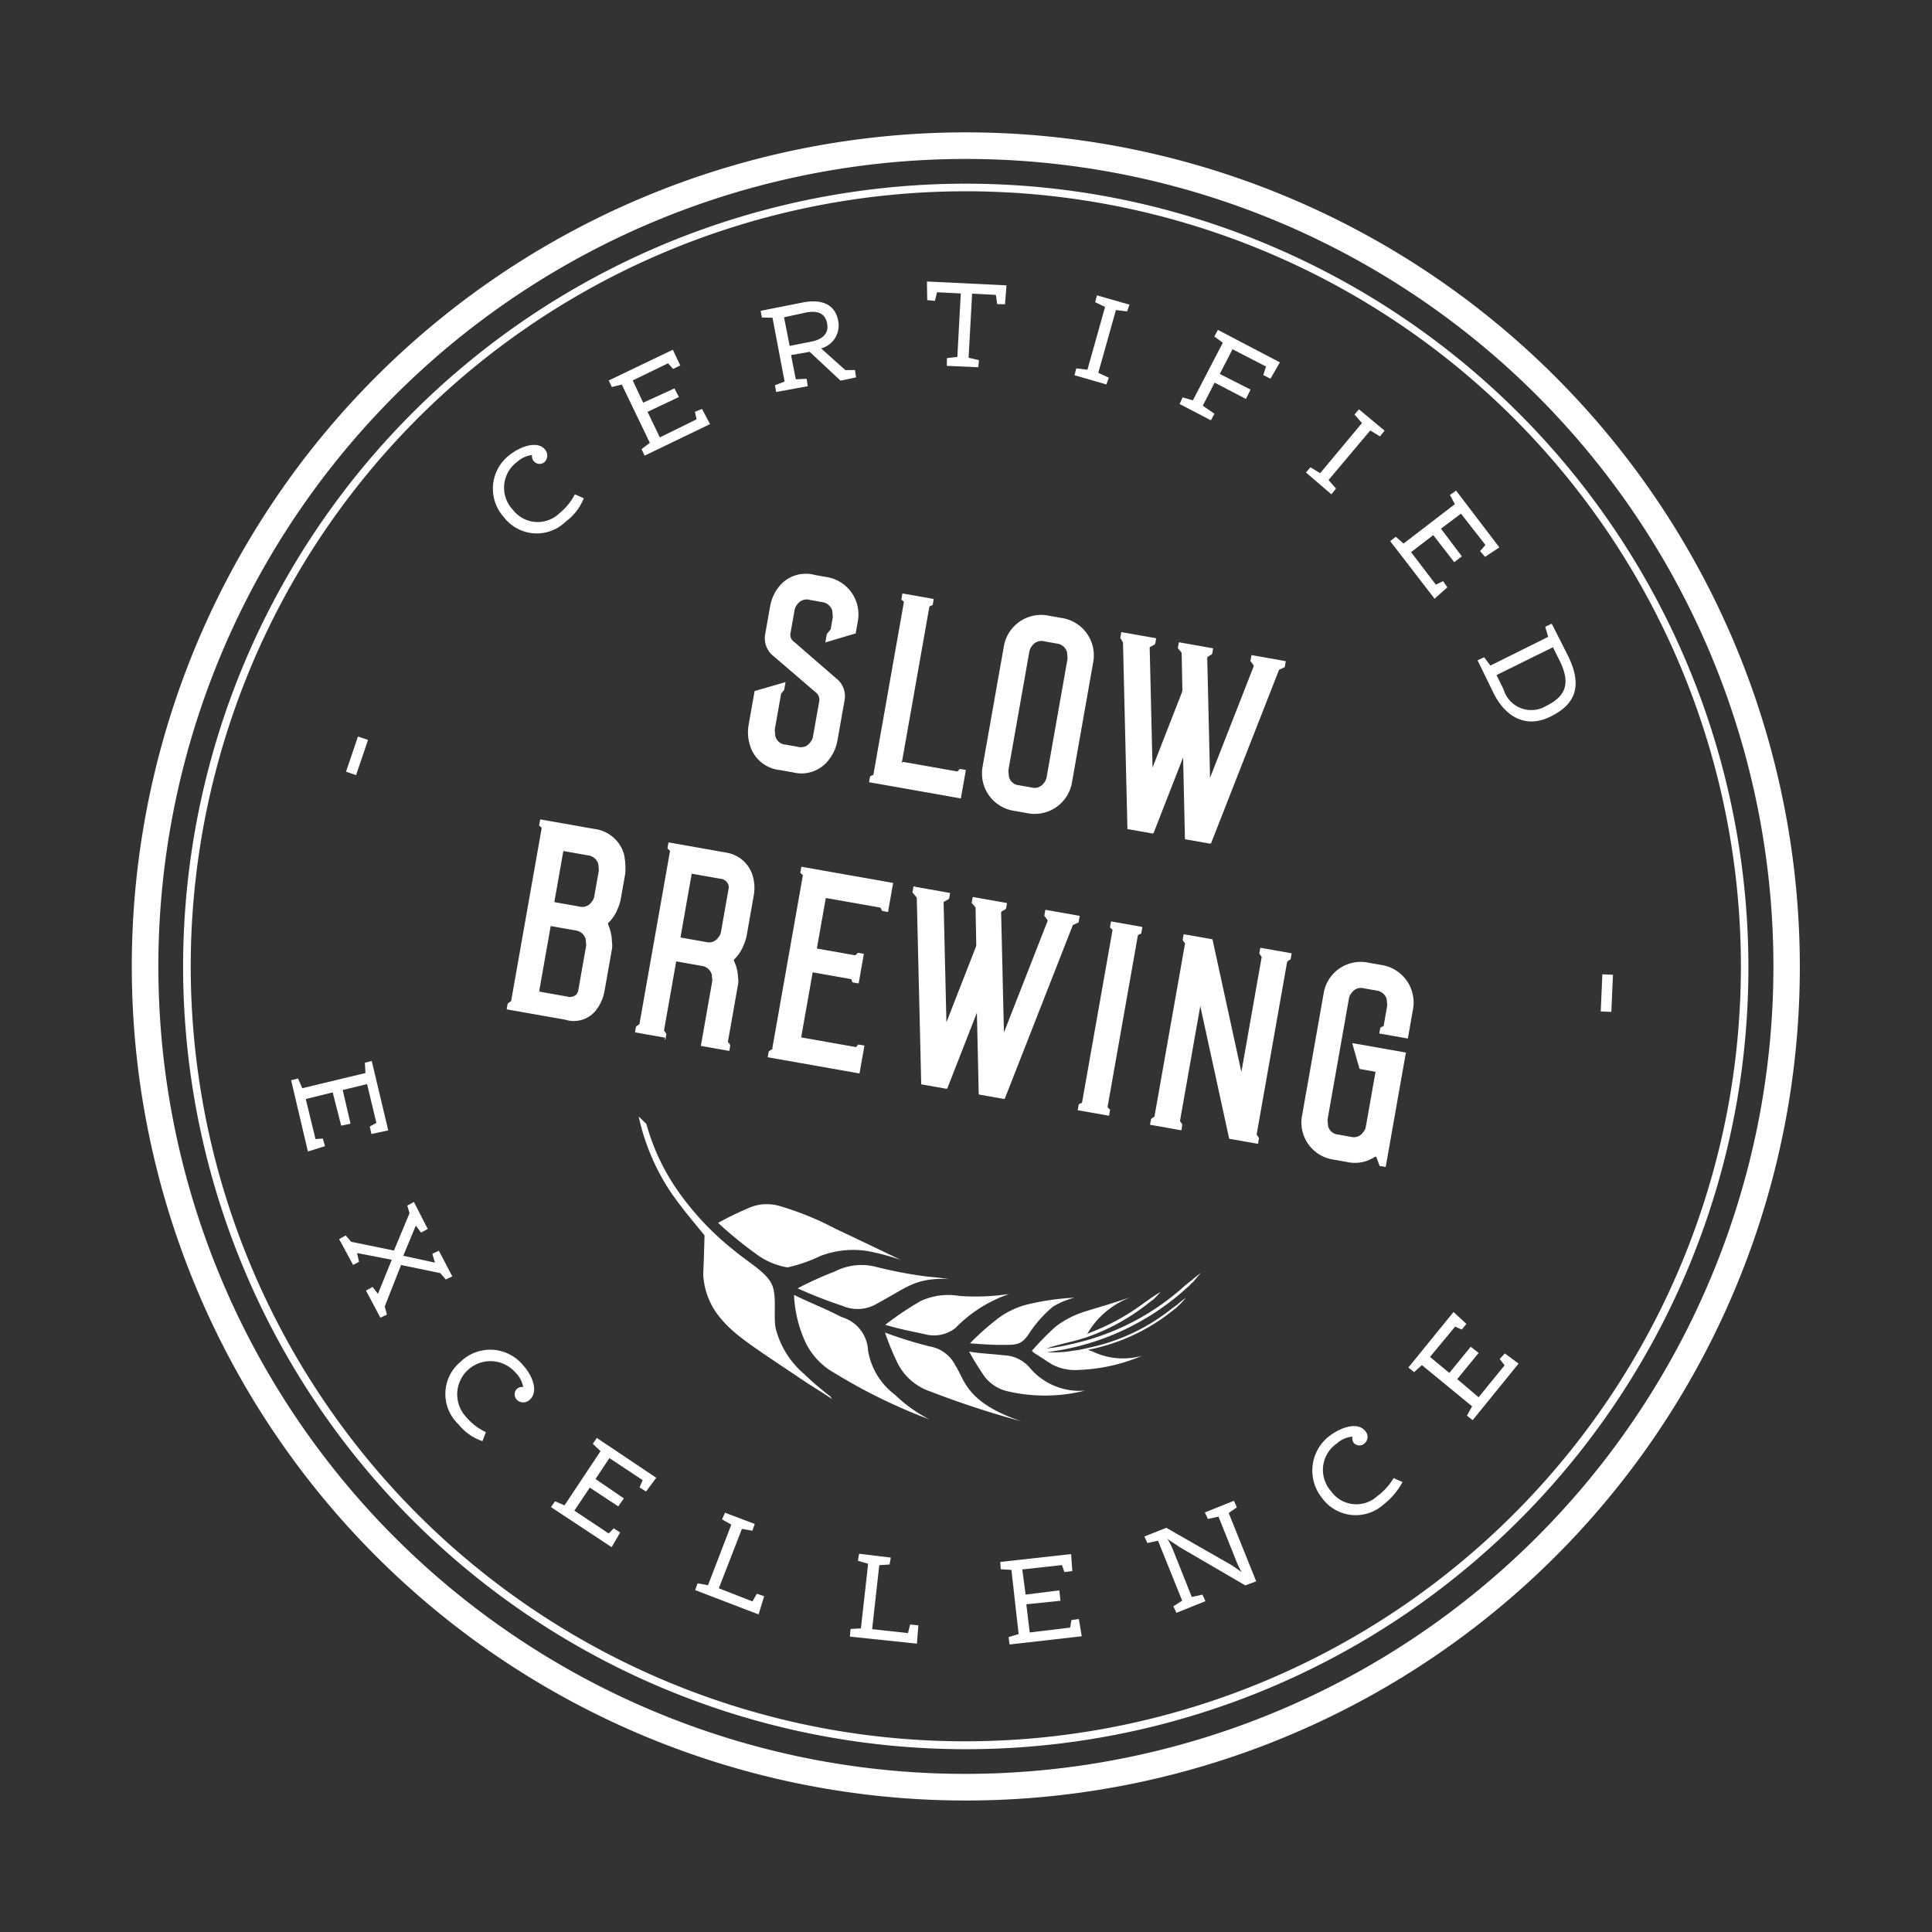 <?xml version="1.0" encoding="UTF-8"?>
<svg xmlns="http://www.w3.org/2000/svg" width="119.836" height="119.835" viewBox="0 0 119.836 119.835">
  <rect x="0" y="0" width="119.836" height="119.835" fill="#333333" stroke="none"/>
  <g id="SLOW_Guetesiegel_white_EN" transform="matrix(0.985, 0.174, -0.174, 0.985, 17.72, -0.348)">
    <path id="Path_904" data-name="Path 904" d="M115.695,28.519l.037-.549,1.463-.183.476,3.914-.622.183.073.476,1.939-.256-.037-.439-.658-.037-.476-3.95,1.463-.183.183.549.476-.073L119.9,26.8l-4.9.622.219,1.134Z" transform="translate(-72.744 -16.807)" fill="#fff"></path>
    <path id="Path_905" data-name="Path 905" d="M70.4,50.948l.183.439-2.048,1.5L67.507,51.46l1.756-1.244-.366-.476-1.756,1.207L66.263,49.7l1.975-1.427.366.293.4-.293-.622-.878L64.8,49.961l.256.366.585-.256,2.341,3.255-.439.476.256.366,3.658-2.634-.658-.841Z" transform="translate(-40.907 -29.871)" fill="#fff"></path>
    <path id="Path_906" data-name="Path 906" d="M88.9,36.549l1.427,3.768-.549.329.146.4,1.866-.695-.146-.439-.658.146-.549-1.427,1.1-.4,2.195,1.427.914-.366-.146-.439-.585.11L92.2,37.9a1.471,1.471,0,0,0,.732-1.9c-.4-1.024-1.353-1.1-2.378-.695l-2.451.951.146.4Zm1.939-.658c.732-.293,1.244-.183,1.463.439.183.476,0,.951-.732,1.244l-1.317.512L89.6,36.4Z" transform="translate(-55.684 -22.057)" fill="#fff"></path>
    <path id="Path_907" data-name="Path 907" d="M163.031,33.158l-.8-.366.476-1.536,2.085.658.183-.622-2.048-.622.512-1.646,2.231.695-.073.549.476.146.4-1.1L162.336,28l-.146.439.585.293-1.207,3.841-.658-.073-.11.439,2.085.658Z" transform="translate(-101.791 -17.568)" fill="#fff"></path>
    <path id="Path_908" data-name="Path 908" d="M49.542,72.058a2.567,2.567,0,0,0,3.841-.4,3.253,3.253,0,0,0,.841-1.609l-.585-.146a3.67,3.67,0,0,1-.732,1.317,1.94,1.94,0,0,1-2.89.293,1.983,1.983,0,0,1-.256-2.963,1.706,1.706,0,0,1,.841-.585.46.46,0,0,0,.183.366.47.47,0,0,0,.658-.073.573.573,0,0,0-.11-.768c-.512-.439-1.427-.037-2.122.732A2.63,2.63,0,0,0,49.542,72.058Z" transform="translate(-30.587 -42.495)" fill="#fff"></path>
    <path id="Path_909" data-name="Path 909" d="M144.522,30.7l-.695-.183.4-4.024.695-.037.073-.439-2.085-.219-.037.439.658.183-.4,4.024-.695.037-.037.439,2.048.219Z" transform="translate(-90.122 -16.172)" fill="#fff"></path>
    <path id="Path_910" data-name="Path 910" d="M219.453,72.1c.988,1.317,2.378,1.792,3.731.768,1.39-1.024,1.609-2.231.366-3.914L222.233,67.2l-.366.256.293.585-3.219,2.378-.476-.439-.366.256Zm3.109-3.475.512.695c.988,1.317.8,2.158-.293,2.963a1.792,1.792,0,0,1-2.78-.549l-.585-.8Z" transform="translate(-138.132 -42.429)" fill="#fff"></path>
    <path id="Path_911" data-name="Path 911" d="M203.987,53.8l-.329-.329-.4.293-1.866-1.719,1.171-1.28,1.573,1.427.4-.439-1.573-1.463,1.061-1.134,1.829,1.646-.256.439.366.293.768-.732-3.255-3-.329.329.4.512L200.841,51.6l-.549-.329L200,51.6l3.329,3.036Z" transform="translate(-126.652 -30.125)" fill="#fff"></path>
    <path id="Path_912" data-name="Path 912" d="M185.912,42.184l-.549-.439,2.012-3.475.658.256.219-.4L186.461,37.1l-.219.366.549.439-2.012,3.512-.658-.256-.219.366,1.792,1.061Z" transform="translate(-116.442 -23.339)" fill="#fff"></path>
    <path id="Path_913" data-name="Path 913" d="M71.757,220.219a2.637,2.637,0,0,0-3.841.476,2.585,2.585,0,0,0,.549,3.841,3.2,3.2,0,0,0,1.646.768l.11-.585a3.579,3.579,0,0,1-1.353-.7,2.06,2.06,0,1,1,2.524-3.255,1.658,1.658,0,0,1,.622.8.46.46,0,0,0-.366.183.478.478,0,0,0,.11.658.568.568,0,0,0,.768-.11C73,221.755,72.562,220.841,71.757,220.219Z" transform="translate(-42.487 -139.08)" fill="#fff"></path>
    <path id="Path_914" data-name="Path 914" d="M50.953,200.263l.256.512L49.2,200.7l.439-1.975.4.366.366-.293-1.134-1.5-.366.293.219.439-.549,2.451-2.707-.073-.4-.329-.366.293,1.134,1.427.329-.256-.219-.512,2.195.037-.476,2.231-.4-.366-.366.293,1.171,1.5.366-.256-.219-.476.549-2.707,2.487.073.4.329.366-.256-1.1-1.427Z" transform="translate(-28.413 -124.94)" fill="#fff"></path>
    <path id="Path_915" data-name="Path 915" d="M37.082,176.463l.988,2.268-.366.293.183.439.988-.4L37.119,175l-.4.183.146.622-3.694,1.609-.366-.549-.4.183,1.792,4.17.988-.512-.219-.439-.439.11L33.5,178.036l1.573-.695.878,1.939.549-.219-.841-1.975Z" transform="translate(-20.358 -110.797)" fill="#fff"></path>
    <rect id="Rectangle_145" data-name="Rectangle 145" width="2.304" height="0.658" transform="matrix(0.152, -0.988, 0.988, 0.152, 12.07, 46.816)" fill="#fff"></rect>
    <path id="Path_916" data-name="Path 916" d="M118.521,245.121l-2.195-.439.768-3.877h.658l.073-.439L115.888,240l-.11.439.622.219-.768,3.951h-.658l-.073.439,4.133.8.146-1.171-.476-.073Z" transform="translate(-72.681 -152.021)" fill="#fff"></path>
    <path id="Path_917" data-name="Path 917" d="M232.887,187.378l.366.329-1.244,2.231-1.5-.878,1.024-1.829-.549-.293-1.024,1.829L228.607,188l1.207-2.122.439.11.219-.4-.914-.585-2.158,3.877.4.219.4-.512,3.512,1.975-.219.622.4.219,2.195-3.95-.951-.476Z" transform="translate(-144.03 -117.139)" fill="#fff"></path>
    <path id="Path_918" data-name="Path 918" d="M218.57,210.984a1.925,1.925,0,0,1-2.89.183,1.982,1.982,0,0,1-.146-2.963,1.621,1.621,0,0,1,.878-.585.517.517,0,0,0,.146.366.472.472,0,0,0,.658-.073.533.533,0,0,0-.073-.768c-.512-.476-1.427-.073-2.122.658a2.7,2.7,0,0,0,.183,3.877,2.579,2.579,0,0,0,3.841-.256,4.333,4.333,0,0,0,.914-1.573l-.585-.146A3.791,3.791,0,0,1,218.57,210.984Z" transform="translate(-135.712 -131.052)" fill="#fff"></path>
    <rect id="Rectangle_146" data-name="Rectangle 146" width="0.658" height="2.304" transform="translate(90.975 45.637) rotate(-7.51)" fill="#fff"></rect>
    <path id="Path_919" data-name="Path 919" d="M90.266,231.7l.549.366L89.2,235.763l-.622-.146-.183.4,4.133,1.792.366-.988-.439-.183-.256.366-2.341-1.024.695-1.573,1.939.841.256-.549-1.939-.878.622-1.427,2.268.988-.11.476.439.183.476-.951-4.06-1.792Z" transform="translate(-55.874 -146.503)" fill="#fff"></path>
    <path id="Path_920" data-name="Path 920" d="M145.077,246.477l-.037.549-2.231.146-.256-3.987.622-.146V242.6l-1.975.11v.439l.658.073.256,4.024-.622.146.037.476,4.17-.293-.11-1.134Z" transform="translate(-89.361 -153.67)" fill="#fff"></path>
    <path id="Path_921" data-name="Path 921" d="M169.975,240.724v.476l-2.414.732-.512-1.683,2.048-.585-.183-.622-2.012.622-.476-1.5,2.378-.695.219.4.476-.146-.256-1.024L165,237.944l.11.439.658-.073,1.134,3.841-.585.293.146.439,4.316-1.28-.366-1.024Z" transform="translate(-104.455 -149.928)" fill="#fff"></path>
    <path id="Path_922" data-name="Path 922" d="M193.64,223.366l-.256-.366-1.646,1.024.256.366.622-.256,1.5,2.414a6.806,6.806,0,0,0,.512.732,7.829,7.829,0,0,0-.8-.366l-4.28-1.536-1.244.768.256.366.622-.256,2.122,3.4-.476.439.256.366,1.646-1.024-.256-.366-.622.256-1.609-2.6a4.865,4.865,0,0,0-.512-.695c.183.11.585.256.8.366l4.463,1.646.622-.366L193.2,223.8Z" transform="translate(-119.232 -141.239)" fill="#fff"></path>
    <path id="Path_923" data-name="Path 923" d="M52.022.3a51.722,51.722,0,1,0,51.722,51.722A51.766,51.766,0,0,0,52.022.3Zm0,101.8A50.076,50.076,0,1,1,102.1,52.022,50.127,50.127,0,0,1,52.022,102.1Z" fill="#fff"></path>
    <path id="Path_924" data-name="Path 924" d="M57.54,9a48.54,48.54,0,1,0,48.54,48.54A48.628,48.628,0,0,0,57.54,9Zm0,96.6A48.064,48.064,0,1,1,105.6,57.54,48.121,48.121,0,0,1,57.54,105.6Z" transform="translate(-5.518 -5.518)" fill="#fff"></path>
    <path id="Path_925" data-name="Path 925" d="M143.645,206.444a2.182,2.182,0,0,0-1.756-.878A24.942,24.942,0,0,1,139,205.2a15.242,15.242,0,0,0,1.061,1.683,3.519,3.519,0,0,0,2.341,1.427,56.971,56.971,0,0,0,5.889.841C144.67,208.6,144.377,207.212,143.645,206.444Z" transform="translate(-87.965 -129.95)" fill="#fff"></path>
    <path id="Path_926" data-name="Path 926" d="M159.389,193.8a15.615,15.615,0,0,0-2.707.878,5.11,5.11,0,0,0-1.866,1.353,16.408,16.408,0,0,0-1.317,1.683c.695-.073,1.463-.146,2.195-.293.658-.11.988-.219,1.28-.878a7.733,7.733,0,0,1,1.207-1.975A4.793,4.793,0,0,1,159.389,193.8Z" transform="translate(-97.162 -122.72)" fill="#fff"></path>
    <path id="Path_927" data-name="Path 927" d="M155.758,205.494c-.732.037-1.427.146-2.158.146a17.113,17.113,0,0,0,1.244,1.39,2.526,2.526,0,0,0,1.573.622,10.237,10.237,0,0,0,4.682-.878,4.034,4.034,0,0,1-3.621-.8A2.195,2.195,0,0,0,155.758,205.494Z" transform="translate(-97.225 -130.135)" fill="#fff"></path>
    <path id="Path_928" data-name="Path 928" d="M143.116,197.77a8.493,8.493,0,0,1,2.926-2.67,13.737,13.737,0,0,1-3.036.658,4.073,4.073,0,0,0-2.3.732,19.3,19.3,0,0,0-1.9,1.829c.951.11,1.536.11,2.487.146A2.174,2.174,0,0,0,143.116,197.77Z" transform="translate(-87.839 -123.545)" fill="#fff"></path>
    <path id="Path_929" data-name="Path 929" d="M125.185,195.168a22.248,22.248,0,0,0-2.085,1.427,27.609,27.609,0,0,0,2.926.585,2.337,2.337,0,0,0,2.048-.476c1.609-1.28,1.939-1.792,3.329-2.158a6.776,6.776,0,0,1,.841-.146s-.476,0-1.28.073a25.809,25.809,0,0,1-3.329-.037A3.616,3.616,0,0,0,125.185,195.168Z" transform="translate(-77.881 -123.101)" fill="#fff"></path>
    <path id="Path_930" data-name="Path 930" d="M172.44,188.131l-.219.219a12.317,12.317,0,0,1-4.755,3.365,6.776,6.776,0,0,1-.878.329,6.7,6.7,0,0,1-1.573.366,15.741,15.741,0,0,0,7.864-5.45c.11-.11.219-.329.329-.439.11-.219.366-.622.366-.622s-.366.4-.512.585c-.11.11-.219.256-.329.366a15.289,15.289,0,0,1-6.365,4.828,9.736,9.736,0,0,1-1.427.512c.476-.256.988-.476,1.39-.658.366-.146.768-.366.914-.439a12.94,12.94,0,0,0,3.255-2.561c.11-.11.256-.293.439-.476a4.689,4.689,0,0,0,.366-.549c-.256.219-.512.476-.549.512l-.329.329a14,14,0,0,1-3.182,2.524c.037-.037.073-.073.073-.11a5.231,5.231,0,0,1,2.268-2.634c-1.829.988-2.524,1.28-3.073,1.609a6,6,0,0,0-1.244,1.024,18.6,18.6,0,0,0-1.134,1.646l-.037.037h0v.073h.037l.037.037c.037.037.073.037.146.073.366.146.768.329,1.134.476a3.089,3.089,0,0,0,1.756.037,10.905,10.905,0,0,0,3.658-1.536,4.341,4.341,0,0,1-3,.293c-.11-.037-.256-.037-.366-.073a12.017,12.017,0,0,0,4.828-3.4.97.97,0,0,0,.183-.219,4.176,4.176,0,0,0,.4-.622S172.55,187.985,172.44,188.131Z" transform="translate(-103.884 -117.71)" fill="#fff"></path>
    <path id="Path_931" data-name="Path 931" d="M104.376,190.336A5.488,5.488,0,0,1,102.218,188c-.366-.695-.293-2.158-.8-2.817-.476-.658-1.646-1.061-2.6-1.609a17.6,17.6,0,0,1-3.841-2.78,13.476,13.476,0,0,1-2.926-4.024L91.5,176.4a13.7,13.7,0,0,0,2.78,4.28c.768.768,1.28,1.207,2.524,2.268,0,0,.256,1.683.329,2.341a4.55,4.55,0,0,0,1.609,2.6c1.024.841,2.012,1.244,5.743,2.89.585.256,1.171.476,1.9.8-.037-.037-.11-.073-.146-.146A17.916,17.916,0,0,1,104.376,190.336Z" transform="translate(-57.84 -111.685)" fill="#fff"></path>
    <path id="Path_932" data-name="Path 932" d="M126.065,205.953a34.046,34.046,0,0,0,6.255,1.792,8.948,8.948,0,0,1-2.378-1.134,4.306,4.306,0,0,1-2.122-2.414,2.267,2.267,0,0,0-1.975-1.756c-1.171-.366-2.158-.549-3.146-.841a7.812,7.812,0,0,0,1.244,2.817A4.368,4.368,0,0,0,126.065,205.953Z" transform="translate(-77.628 -127.667)" fill="#fff"></path>
    <path id="Path_933" data-name="Path 933" d="M110.57,190.334a4.412,4.412,0,0,0,2.048.476,9.7,9.7,0,0,0,1.9-1.061,5.7,5.7,0,0,1,2.78-.8,14.379,14.379,0,0,1,2.158.183s-2.6-.732-4.353-1.207a18.323,18.323,0,0,0-3.548-.768,2.8,2.8,0,0,0-2.048.512,19.455,19.455,0,0,0-1.609,1.171A24.859,24.859,0,0,0,110.57,190.334Z" transform="translate(-68.241 -118.486)" fill="#fff"></path>
    <path id="Path_934" data-name="Path 934" d="M71.823,140.637a2.688,2.688,0,0,0,.256-1.1v-2.6a1.333,1.333,0,0,0-.073-.512,2.85,2.85,0,0,0-.439-1.061V135.3a2.488,2.488,0,0,0,.439-1.024,2.824,2.824,0,0,0,.073-.549v-1.609a4.171,4.171,0,0,0-.293-1.207A2.186,2.186,0,0,0,69.7,129.7H66.337c-.037,0-.037,0-.037.037v.293c0,.037,0,.073.037.073l.11.073c.037,0,.037.037.037.073v10.827c0,.037,0,.037-.037.073l-.11.11a.128.128,0,0,0-.037.073v.293c0,.037,0,.037.037.037h3.658A1.746,1.746,0,0,0,71.823,140.637Zm-3.768-9.218c0-.037,0-.037.037-.037h1.536a.749.749,0,0,1,.695.4c.037.11.073.256.11.4V133.8a.737.737,0,0,1-.11.4.692.692,0,0,1-.695.4H68.092c-.037,0-.037,0-.037-.037Zm.073,8.779c-.037,0-.037,0-.037-.037v-4.024c0-.037,0-.037.037-.037h1.536a.749.749,0,0,1,.695.4c.037.11.073.256.11.4v2.853a.678.678,0,0,1-.073.256.6.6,0,0,1-.549.219H68.129Z" transform="translate(-41.858 -82.067)" fill="#fff"></path>
    <path id="Path_935" data-name="Path 935" d="M90.3,141.871c.037,0,.037,0,.037-.037v-.293a.113.113,0,0,0-.037-.073l-.11-.11a.128.128,0,0,1-.037-.073v-4.28c0-.037,0-.037.037-.037h1.573a.749.749,0,0,1,.695.4c.037.11.073.256.11.4v4.06c0,.037,0,.037.037.037h1.719c.037,0,.037,0,.037-.037v-.293a.113.113,0,0,0-.037-.073l-.11-.11c-.037,0-.037-.037-.037-.073v-3.512a1.163,1.163,0,0,0-.073-.476,2.571,2.571,0,0,0-.439-.988v-.073a2.488,2.488,0,0,0,.439-1.024,2.824,2.824,0,0,0,.073-.549v-2.6a2.688,2.688,0,0,0-.256-1.1,2.052,2.052,0,0,0-1.829-1.171H88.437c-.037,0-.037,0-.037.037v.293c0,.037,0,.073.037.073l.11.073c.037,0,.037.037.037.073v10.827c0,.037,0,.037-.037.073l-.11.11a.128.128,0,0,0-.037.073v.293c0,.037,0,.037.037.037H90.3Zm-.146-10.388c0-.037,0-.037.037-.037h1.756a.571.571,0,0,1,.549.256.52.52,0,0,1,.073.219v2.743a.737.737,0,0,1-.11.4.692.692,0,0,1-.695.4H90.192c-.037,0-.037,0-.037-.037Z" transform="translate(-55.874 -82.131)" fill="#fff"></path>
    <path id="Path_936" data-name="Path 936" d="M166.429,130.412l.11-.073c.037,0,.037-.037.037-.073v-.329c0-.037,0-.037-.037-.037h-1.9c-.037,0-.037,0-.037.037v.293c0,.037,0,.073.037.073l.11.073c.037,0,.037.037.037.073v10.791c0,.037,0,.073-.037.073l-.11.073a.128.128,0,0,0-.037.073v.293c0,.037,0,.037.037.037h1.9c.037,0,.037,0,.037-.037v-.293c0-.037,0-.073-.037-.073l-.11-.073a.128.128,0,0,1-.037-.073V130.449C166.429,130.449,166.429,130.449,166.429,130.412Z" transform="translate(-104.201 -82.194)" fill="#fff"></path>
    <path id="Path_937" data-name="Path 937" d="M183.757,130.412l.11-.11c.037,0,.037-.037.037-.073v-.293c0-.037,0-.037-.037-.037h-1.9c-.037,0-.037,0-.037.037v.293a.113.113,0,0,0,.037.073l.11.11c.037,0,.037.037.037.073v7.206h0l-3.182-7.755c0-.037-.037-.037-.073-.037h-1.719c-.037,0-.037,0-.037.037v.293a.113.113,0,0,0,.037.073l.11.11c.037,0,.037.037.037.073v10.827c0,.037,0,.037-.037.073l-.11.11a.128.128,0,0,0-.037.073v.293c0,.037,0,.037.037.037h1.9c.037,0,.037,0,.037-.037v-.293a.113.113,0,0,0-.037-.073l-.11-.11a.128.128,0,0,1-.037-.073v-7.206h0l3.182,7.755c0,.037,0,.037.073.037h1.719c.037,0,.037,0,.037-.037v-.293a.113.113,0,0,0-.037-.073l-.11-.11a.128.128,0,0,1-.037-.073V130.485C183.721,130.449,183.757,130.449,183.757,130.412Z" transform="translate(-112.129 -82.194)" fill="#fff"></path>
    <path id="Path_938" data-name="Path 938" d="M111.446,141.386l-.11.11a.128.128,0,0,0-.037.073v.293c0,.037,0,.037.037.037h5.706c.037,0,.037,0,.037-.037v-1.683c0-.037,0-.037-.037-.037h-.293c-.037,0-.073,0-.073.037l-.073.11c0,.037-.037.037-.073.037h-3.365c-.037,0-.037,0-.037-.037v-4.024c0-.037,0-.037.037-.037h2.341c.037,0,.073,0,.073.037l.073.11c0,.037.037.037.073.037h.293c.037,0,.037,0,.037-.037v-1.792c0-.037,0-.037-.037-.037h-.293a.113.113,0,0,0-.073.037l-.073.11a.128.128,0,0,1-.073.037h-2.341c-.037,0-.037,0-.037-.037v-3.109c0-.037,0-.037.037-.037h3.365a.113.113,0,0,1,.073.037l.073.11a.128.128,0,0,0,.073.037h.293c.037,0,.037,0,.037-.037v-1.756c0-.037,0-.037-.037-.037h-5.706c-.037,0-.037,0-.037.037v.293c0,.037,0,.073.037.073l.11.073c.037,0,.037.037.037.073v10.827C111.519,141.349,111.483,141.386,111.446,141.386Z" transform="translate(-70.398 -82.194)" fill="#fff"></path>
    <path id="Path_939" data-name="Path 939" d="M207.211,141.015l.256.439c0,.037,0,.037.073.037h.293c.037,0,.037,0,.037-.037v-7.133c0-.037,0-.037-.037-.037h-3.292c-.037,0-.037,0-.037.037l.695,1.427s0,.037.073.037h.914c.037,0,.037,0,.037.037v3.4a.737.737,0,0,1-.11.4.692.692,0,0,1-.695.4h-.8a.693.693,0,0,1-.7-.4c-.037-.11-.073-.256-.11-.4v-7.608a.737.737,0,0,1,.11-.4.693.693,0,0,1,.7-.4h.8a.749.749,0,0,1,.695.4c.037.11.073.256.11.4v1.244c0,.037,0,.073-.037.073l-.11.073a.128.128,0,0,0-.037.073v.293c0,.037,0,.037.037.037H207.8c.037,0,.037,0,.037-.037v-1.792a2.353,2.353,0,0,0-2.414-2.378h-.8a2.328,2.328,0,0,0-2.414,2.378v7.645a2.324,2.324,0,0,0,2.414,2.378h.8a2.23,2.23,0,0,0,1.683-.622C207.175,140.978,207.211,140.978,207.211,141.015Z" transform="translate(-128.048 -81.75)" fill="#fff"></path>
    <path id="Path_940" data-name="Path 940" d="M130.6,129.91v.293c0,.037,0,.073.037.073l.256.219c.037.037.037.037.037.073l2.268,11.266c0,.037,0,.037.073.037h1.5a.113.113,0,0,0,.073-.037l.988-4.938h0l.988,4.938c0,.037.037.037.073.037h1.5a.113.113,0,0,0,.073-.037l2.268-11.266c0-.037,0-.073.037-.073l.256-.183c.037,0,.037-.037.037-.073v-.329c0-.037,0-.037-.037-.037H138.94c-.037,0-.037,0-.037.037v.293c0,.037,0,.073.037.073l.183.183a.128.128,0,0,1,.037.073l-1.463,7.279h0l-1.463-7.279v-.073l.219-.183a.128.128,0,0,0,.037-.073v-.293c0-.037,0-.037-.037-.037h-2.085c-.037,0-.037,0-.037.037v.293c0,.037,0,.073.037.073l.219.183a.113.113,0,0,1,.037.073l.439,2.231v.11l-.988,4.938h0l-1.463-7.279c0-.037,0-.073.037-.073l.219-.183a.128.128,0,0,0,.037-.073v-.293c0-.037,0-.037-.037-.037h-2.122C130.637,129.837,130.6,129.874,130.6,129.91Z" transform="translate(-82.638 -82.168)" fill="#fff"></path>
    <path id="Path_941" data-name="Path 941" d="M141.014,92.99h.8a2.345,2.345,0,0,0,2.414-2.378V83.078a2.345,2.345,0,0,0-2.414-2.378h-.8a2.345,2.345,0,0,0-2.414,2.378v7.535A2.345,2.345,0,0,0,141.014,92.99Zm-.8-9.876a.737.737,0,0,1,.11-.4.692.692,0,0,1,.695-.4h.8a.749.749,0,0,1,.695.4c.037.11.073.256.11.4v7.462a.737.737,0,0,1-.11.4.692.692,0,0,1-.695.4h-.8a.692.692,0,0,1-.695-.4c-.037-.11-.073-.256-.11-.4Z" transform="translate(-87.712 -50.991)" fill="#fff"></path>
    <path id="Path_942" data-name="Path 942" d="M98.629,81.968a2.673,2.673,0,0,0-.293,1.207v1.792a1.4,1.4,0,0,0,.768,1.244l2.963,1.756a.578.578,0,0,1,.293.439v2.268a.737.737,0,0,1-.11.4.693.693,0,0,1-.695.4h-.8a.693.693,0,0,1-.695-.4c-.037-.11-.073-.256-.11-.4V88.406l.146-.256v-.476c0-.037,0-.037-.037,0l-.146.073-1.573.768c-.037,0-.037.037-.037.073v2.085a2.673,2.673,0,0,0,.293,1.207,2.166,2.166,0,0,0,2.122,1.207h.8a2.13,2.13,0,0,0,2.085-1.207,2.673,2.673,0,0,0,.293-1.207V88.113a1.4,1.4,0,0,0-.768-1.244L100.2,85.114a.527.527,0,0,1-.329-.512V83.175a.737.737,0,0,1,.11-.4.692.692,0,0,1,.695-.4h.8a.749.749,0,0,1,.695.4c.037.11.073.256.11.4v.732a.134.134,0,0,1-.037.11l-.146.256v.512c0,.037,0,.037.037,0l.146-.073,1.536-.768c.037,0,.037-.037.037-.073v-.695a2.345,2.345,0,0,0-2.414-2.378h-.695A2.13,2.13,0,0,0,98.629,81.968Z" transform="translate(-62.153 -51.052)" fill="#fff"></path>
    <path id="Path_943" data-name="Path 943" d="M121.892,91.615V81.849c0-.037,0-.073.037-.073l.11-.073c.037,0,.037-.037.037-.073v-.293c0-.037,0-.037-.037-.037h-1.9c-.037,0-.037,0-.037.037v.293c0,.037,0,.073.037.073l.11.073c.037,0,.037.037.037.073V92.639c0,.037,0,.073-.037.073l-.11.073a.128.128,0,0,0-.037.073v.293c0,.037,0,.037.037.037h5.706c.037,0,.037,0,.037-.037V91.432c0-.037,0-.037-.037-.037h-.293c-.037,0-.073,0-.073.037l-.073.11c0,.037-.037.037-.073.037h-3.365C121.892,91.652,121.892,91.652,121.892,91.615Z" transform="translate(-75.979 -51.371)" fill="#fff"></path>
    <path id="Path_944" data-name="Path 944" d="M157.983,81.885c.037.037.037.037.037.073l2.268,11.266c0,.037,0,.037.073.037h1.5a.113.113,0,0,0,.073-.037l.988-4.938h0l.988,4.938c0,.037.037.037.073.037h1.5a.113.113,0,0,0,.073-.037l2.268-11.266c0-.037,0-.073.037-.073l.256-.183c.037,0,.037-.037.037-.073v-.293c0-.037,0-.037-.037-.037H166.03c-.037,0-.037,0-.037.037v.293c0,.037,0,.073.037.073l.183.183a.128.128,0,0,1,.037.073l-1.463,7.279h0l-1.463-7.279v-.073l.219-.183a.128.128,0,0,0,.037-.073v-.293c0-.037,0-.037-.037-.037h-2.085c-.037,0-.037,0-.037.037v.293c0,.037,0,.073.037.073l.219.183a.113.113,0,0,1,.037.073l.439,2.231v.11l-.988,4.938h0L159.7,81.958c0-.037,0-.073.037-.073l.219-.183a.128.128,0,0,0,.037-.073v-.293c0-.037,0-.037-.037-.037h-2.122c-.037,0-.037,0-.037.037v.293c0,.037,0,.073.037.073Z" transform="translate(-99.889 -51.371)" fill="#fff"></path>
  </g>
</svg>
